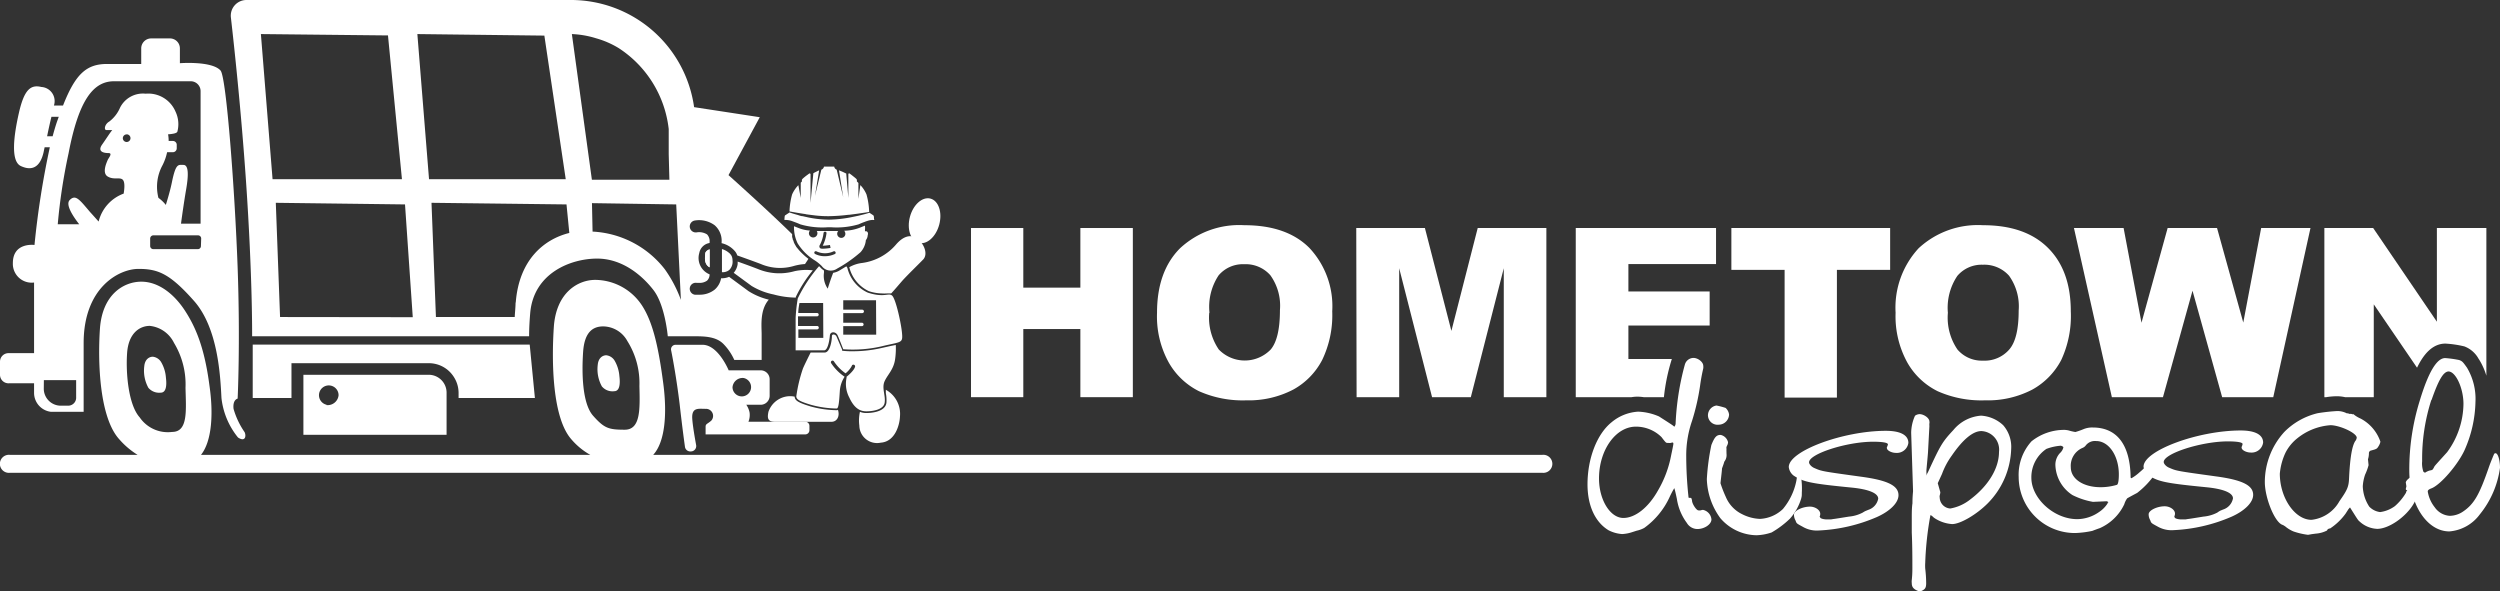 <svg id="Layer_1" data-name="Layer 1" xmlns="http://www.w3.org/2000/svg" viewBox="0 0 293.51 69.43"><rect x="0" y="0" width="293.51" height="69.43" fill="#333333" stroke="none"/><defs><style>.cls-1{fill:#fff;}</style></defs><path class="cls-1" d="M181.09,55.51a1.06,1.06,0,1,0,0-2.11H76.69c1.43-1.56,1.62-4.92,1.2-8.23-.58-4.5-1.26-7.37-2.52-9.31a6.62,6.62,0,0,0-5.49-3c-2,0-4.59,1.46-4.86,5.55S64.84,49.08,67.1,51.6a8.11,8.11,0,0,0,2.2,1.8H23.6c1.29-1.62,1.46-4.86,1-8.06-.58-4.5-1.62-6.92-2.88-8.86s-3.09-3.41-5.13-3.41-4.59,1.47-4.86,5.56S11.71,49.05,14,51.57a9.4,9.4,0,0,0,2.15,1.83h-15a1.06,1.06,0,1,0,0,2.11ZM68.46,41.32c.16-2.38,1.18-3,2.37-3a3.28,3.28,0,0,1,2.83,1.73,9.28,9.28,0,0,1,1.41,5.27c.06,2.64.17,5.13-1.72,5.13s-2.4-.16-3.71-1.63S68.3,43.69,68.46,41.32Zm-53.54.17c.15-2.38,1.48-3.23,2.67-3.23a3.58,3.58,0,0,1,2.84,2,9.41,9.41,0,0,1,1.35,5.27c.06,2.64.32,5.18-1.57,5.18A4,4,0,0,1,16.4,49C15.09,47.55,14.76,43.86,14.92,41.49Z"/><path class="cls-1" d="M18.87,46.1c.65,0,.72-.87.61-1.76a4.2,4.2,0,0,0-.54-1.79,1.31,1.31,0,0,0-1-.67c-.41,0-.92.29-1,1.1a4.19,4.19,0,0,0,.48,2.55A1.66,1.66,0,0,0,18.87,46.1Z"/><path class="cls-1" d="M62.8,46.73l-.61-6.27H29.67v6.27h4.55V42.64H50.34a3.47,3.47,0,0,1,2.59,1.15,3.63,3.63,0,0,1,.48.68,3.45,3.45,0,0,1,.43,1.66v.6Z"/><path class="cls-1" d="M72.11,45.93c.65,0,.72-.87.61-1.76a4.25,4.25,0,0,0-.54-1.79,1.31,1.31,0,0,0-1-.67c-.41,0-.92.29-1,1.1a4.19,4.19,0,0,0,.48,2.55A1.61,1.61,0,0,0,72.11,45.93Z"/><path class="cls-1" d="M82.84,50.1V51h11.7a.49.49,0,0,0,.49-.49V50a.49.49,0,0,0-.49-.49H87.87A2.12,2.12,0,0,0,88,48.41a2.55,2.55,0,0,0-.38-.89h1.74a1.06,1.06,0,0,0,1-1.06V44.54a1.05,1.05,0,0,0-1-1.06H85.55s-1.23-3-3.07-3H79.32a.53.53,0,0,0-.53.63c.22,1.08.65,3.45,1,6.31.3,2.66.52,4.28.63,5.06A.63.63,0,0,0,81,53h.11a.63.63,0,0,0,.62-.74c-.16-.88-.41-2.31-.46-3.15C81.21,47.8,82,48,82.85,48a.83.83,0,0,1,.67,1.37C83.08,49.78,82.84,49.74,82.84,50.1Zm4.47-5.72A1.09,1.09,0,1,1,86,45.46,1.19,1.19,0,0,1,87.31,44.38Z"/><path class="cls-1" d="M1.07,45H4v1.16A2.24,2.24,0,0,0,6,48.35H9.82V40.28c0-6.54,4.16-8.71,6.44-8.71s3.67.54,6.52,3.76S25.87,44.25,26,46.72a8.88,8.88,0,0,0,1.94,4.64c.83.56,1-.12.78-.62A9.26,9.26,0,0,1,27.42,48c-.12-1.09.48-1.2.48-1.2s.32-6.45,0-15.37-1.32-22.33-2-23.14c-1-1.16-4.78-.87-4.78-.87V5.69a1.17,1.17,0,0,0-1.17-1.18h-2.2a1.17,1.17,0,0,0-1.17,1.18V7.51h-4c-2.4,0-3.71,1.13-5.18,4.88H6.33a1.66,1.66,0,0,0-1.48-2.18c-1.24-.3-2,.29-2.62,3s-1,5.71.21,6.28,2.25.27,2.68-1.63q.06-.3.12-.57h.61a100.83,100.83,0,0,0-1.8,11.47s-2.54-.35-2.54,2.13A2.21,2.21,0,0,0,4,33.17v8.29h-3a1,1,0,0,0-1,1V44A1,1,0,0,0,1.07,45Zm13.8-29.23a.45.45,0,0,1,.45.45.45.45,0,1,1-.9,0A.45.45,0,0,1,14.87,15.78Zm8.72,13.11a.36.36,0,0,1-.37.37H18a.37.37,0,0,1-.37-.37V28a.38.38,0,0,1,.37-.37h5.25a.37.37,0,0,1,.37.37ZM13.39,9.54h9a1.16,1.16,0,0,1,1.16,1.16V26.26h-2.3c.1-.76.35-2.54.6-4,.32-1.84.27-2.9-.32-2.9s-.88-.23-1.34,2c-.17.85-.45,1.82-.72,2.7a4.28,4.28,0,0,0-.87-.83,5.27,5.27,0,0,1,.49-3.85,6.33,6.33,0,0,0,.53-1.51h.68a.46.46,0,0,0,.45-.46V17a.45.45,0,0,0-.45-.45H19.8a3.71,3.71,0,0,0-.07-.78c.67-.05,1-.14,1.09-.3a3.42,3.42,0,0,0-.22-2.38A3.47,3.47,0,0,0,17.1,11a3,3,0,0,0-3,1.63,4.06,4.06,0,0,1-1.27,1.64c-.56.32-.64,1-.34,1h.69c-.3.36-.6.86-1.19,1.7s.19,1,.74,1,0,.59-.09.82-.71,1.5,0,1.93,1.42.05,1.76.37.16,1.35.12,1.64a4.68,4.68,0,0,0-2.94,3.28c-.24-.26-.55-.62-1-1.11-1.25-1.47-1.7-2.11-2.39-1.42-.52.51.31,1.82,1.11,2.85H6.78A66.57,66.57,0,0,1,8.05,18C9.26,11.65,11,9.54,13.39,9.54ZM5.53,16c.16-.78.31-1.48.51-2.29H6.9l-.21.58c-.18.53-.35,1.11-.51,1.71ZM5.15,44.63H8.94v2a.94.94,0,0,1-.95,1H7.14a2,2,0,0,1-2-2Z"/><path class="cls-1" d="M35.62,44v7.05H52.43v-5A2.1,2.1,0,0,0,50.34,44Zm2.72,3.52a1.15,1.15,0,1,1,1.41-1.11A1.29,1.29,0,0,1,38.34,47.56Z"/><path class="cls-1" d="M98.28,48.16a12,12,0,0,1-3.11-.44c-1.3-.4-1.87-.66-1.87-1.15a2.61,2.61,0,0,0-1.08,0,2.72,2.72,0,0,0-2,1.77c-.16.78-.08,1.18.78,1.18h6.62c.65,0,1-.65.76-1.4A.28.28,0,0,1,98.28,48.16Z"/><path class="cls-1" d="M104,45.76c0,.13,0,.26,0,.39a4.3,4.3,0,0,1,.07,1.14c-.15,1.15-2,1.2-2.34,1.2a1.91,1.91,0,0,1-.77-.14,4.63,4.63,0,0,0-.07,1.62,2.08,2.08,0,0,0,2.52,2c1.68-.12,2.21-2.08,2.25-3.07A3.24,3.24,0,0,0,104,45.76Z"/><ellipse class="cls-1" cx="108.53" cy="25.91" rx="2.69" ry="1.78" transform="translate(55.45 124.05) rotate(-75.01)"/><path class="cls-1" d="M104.61,40.61l-1.12.25a15.11,15.11,0,0,1-3.4.38A8.82,8.82,0,0,1,99,41.19h-.12l0-.11s-.45-1.07-.66-1.55a.41.41,0,0,0-.36-.26.18.18,0,0,0-.19.19c0,.45-.19,1.93-.86,1.93H95.17c-.29.59-.69,1.38-.9,1.87a17.38,17.38,0,0,0-.78,3.27c0,.37.42.61,1.74,1a11.88,11.88,0,0,0,3,.43c.25,0,.3-1,.37-2.07a3.47,3.47,0,0,1,.56-1.66,5.65,5.65,0,0,1-1.59-1.61.2.2,0,0,1,.08-.26.2.2,0,0,1,.27.09,5.23,5.23,0,0,0,1.35,1.38,2.83,2.83,0,0,0,.73-.86.19.19,0,0,1,.24-.15.2.2,0,0,1,.15.23c-.1.43-.83,1.06-1,1.18h0a.49.49,0,0,1,0,.13,3.41,3.41,0,0,0,.33,2.33c.63,1.37,1.37,1.6,2,1.6s2-.15,2.14-1-.37-1.73,0-2.54,1.11-1.4,1.25-2.73a9.29,9.29,0,0,0,.06-1.52Z"/><path class="cls-1" d="M107.65,28s-1-.93-2.41.66a6.35,6.35,0,0,1-4,2.21,4,4,0,0,0-1.53.5h0A4.23,4.23,0,0,0,102,34.18a5.2,5.2,0,0,0,1.53.27,4.52,4.52,0,0,0,.58,0l.32,0,.2,0c.39-.42.88-1,1.34-1.53.67-.73,1.8-1.82,2.41-2.45S108.49,28.56,107.65,28Z"/><path class="cls-1" d="M86,30.55a1.56,1.56,0,0,1,0,.37,1.38,1.38,0,0,1-.33.72.9.9,0,0,1-.19.15.34.34,0,0,1-.12.06,1.19,1.19,0,0,1-.45.11h-.15V29.24a2.2,2.2,0,0,1,.82.44,1,1,0,0,1,.22.23.67.67,0,0,1,.09.14A1.16,1.16,0,0,1,86,30.55Z"/><path class="cls-1" d="M83.31,29.27v2.12c-.54-.32-.6-.83-.51-1.62C82.83,29.51,83.07,29.36,83.31,29.27Z"/><path class="cls-1" d="M93.43,34.94l0-.08h0a15.12,15.12,0,0,1,2-3.12,6.17,6.17,0,0,0-1.56,0,4.9,4.9,0,0,0-.63.11,6.55,6.55,0,0,1-4.27-.27c-.7-.27-1.65-.62-2.37-.87a1.82,1.82,0,0,1,0,.32,2,2,0,0,1-.46,1l2.1,1.54a8,8,0,0,0,2.58,1A10.45,10.45,0,0,0,93.43,34.94Z"/><path class="cls-1" d="M101.71,27.15l-.16,0,0-.16a2.4,2.4,0,0,0,0-.5l-.65.26a5.43,5.43,0,0,1-1.79.34.55.55,0,0,1,.14.35.48.48,0,0,1-.48.49.49.49,0,0,1-.48-.49.5.5,0,0,1,.12-.32H97.16c-.45,0-.88,0-1.27,0a.5.5,0,0,1,.08.26.49.49,0,1,1-1,0,.52.52,0,0,1,.12-.31,4.46,4.46,0,0,1-1.36-.31l-.51-.2a4.33,4.33,0,0,0,.42,2,6.25,6.25,0,0,0,2,2,4.73,4.73,0,0,1,.85.69,1.31,1.31,0,0,0,1.8.28l0,0a15.29,15.29,0,0,0,2.75-1.93,2.46,2.46,0,0,0,.61-1.34v-.06l0,0a1,1,0,0,0,.22-.57C102,27.23,101.72,27.15,101.71,27.15Zm-5.45,1.6a4,4,0,0,0,.43-1.41.18.18,0,0,1,.35,0,4.65,4.65,0,0,1-.45,1.51,6.3,6.3,0,0,0,.85-.09l.07.35a7.39,7.39,0,0,1-.86.09c-.22,0-.36,0-.43-.16A.3.3,0,0,1,96.26,28.75ZM98,29.83a2.75,2.75,0,0,1-1.15.25,2.48,2.48,0,0,1-1.15-.26.18.18,0,0,1-.08-.24.19.19,0,0,1,.24-.07,2.35,2.35,0,0,0,2,0,.17.17,0,0,1,.23.09A.16.16,0,0,1,98,29.83Z"/><path class="cls-1" d="M94.59,25.15l.36.05.81.1a13.3,13.3,0,0,0,1.55.08,22,22,0,0,0,2.28-.16h.08l1-.13h0l1.37-.2a.13.13,0,0,1,0-.06,8.48,8.48,0,0,0-.31-2,3.72,3.72,0,0,0-.72-1.1l-.23,1.62V21.48l-.17-.17a.27.27,0,0,1,0-.16s0-.08-.12-.19-.33-.27-.49-.4l-.19-.14-.11-.08-.1.06,0,2.84-.25-2.87-.14-.06A6.19,6.19,0,0,0,98.5,20L99,23.15l-.77-3.23h0a.47.47,0,0,1-.29-.36H96.74a.48.48,0,0,1-.31.36h0L95.68,23l.49-3c-.19.08-.4.19-.6.29l-.08.05-.33,3.48V20.41l-.11-.06-.11.07-.19.14c-.17.13-.35.27-.49.4s-.12.2-.12.21a.19.19,0,0,1,0,.14s0,0-.13.14l0,1.79-.28-1.5A3.78,3.78,0,0,0,93,22.82a8.48,8.48,0,0,0-.31,2h0c.64.12,1.28.23,1.92.32Z"/><path class="cls-1" d="M102.61,25.72c0-.2,0-.4-.11-.46l-.42-.28s0,0,0,0h0c-.3.09-.6.18-.91.25l-.35.09h0l-.62.13h0l-.45.09a14.92,14.92,0,0,1-2.41.25,12.67,12.67,0,0,1-2.39-.25h0l-.72-.16c-.21,0-.42-.1-.63-.16h0c-.31-.08-.62-.18-.93-.28a.08.08,0,0,1-.05.05l-.42.28c-.08,0-.09.26-.1.46a.18.18,0,0,0,0,.09h.19a2.59,2.59,0,0,1,.65.12l.19.07.19.07c.19.07.4.15.64.26a9.18,9.18,0,0,0,3.25.34h.34a9.18,9.18,0,0,0,3.25-.34c.27-.12.49-.21.69-.28l.18-.07.19-.06a2.07,2.07,0,0,1,.61-.11.43.43,0,0,0,.19,0Z"/><path class="cls-1" d="M94.61,30.15c-.19-.16-.38-.34-.57-.53l-.2-.21L93.5,29l-.18-.31a2.09,2.09,0,0,1-.14-.3c0-.1-.08-.2-.11-.3s0-.16-.07-.23l0-.16c0-.06,0-.11,0-.16v-.05c-2.87-2.82-7.47-6.93-7.47-6.93l3.67-6.8-7.71-1.18A14.6,14.6,0,0,0,67,0H28.91a1.84,1.84,0,0,0-1.8,2.07c.4,3.49,1.2,10.94,1.77,19.16.78,11.36.72,18.25.72,18.25H62.12c0-1,.06-1.9.13-2.74.41-4.69,4.77-6.38,7.85-6.38s5.4,2.11,6.63,3.71c1.36,1.77,1.67,5.41,1.67,5.41h3.19c1.19,0,2.53.05,3.37.93a6.47,6.47,0,0,1,1.25,1.85h3.21v-3c0-1-.23-2.85.84-4.08a7.8,7.8,0,0,1-2.38-1L85.6,32.5a2.18,2.18,0,0,1-.88.17h-.06A2.32,2.32,0,0,1,83.91,34a2.82,2.82,0,0,1-1.82.6,4.84,4.84,0,0,1-.52,0,.71.71,0,0,1-.58-.82.7.7,0,0,1,.81-.57l.29,0a1.49,1.49,0,0,0,.92-.26,1,1,0,0,0,.3-.74A2.07,2.07,0,0,1,82.1,29.7a1.45,1.45,0,0,1,1.21-1.17v-.12a1.14,1.14,0,0,0-.3-.89,1.75,1.75,0,0,0-1.21-.24.7.7,0,1,1-.23-1.39,3.08,3.08,0,0,1,2.34.56,2.42,2.42,0,0,1,.81,2v.1a2.89,2.89,0,0,1,1.61,1,1.54,1.54,0,0,1,.23.44c.73.26,1.91.68,2.75,1a5.76,5.76,0,0,0,3.84.25A6.37,6.37,0,0,1,94.51,31c.13-.19.27-.4.4-.61h0ZM30.63,4l14.92.16,1.64,16.88H32Zm2.25,33.22-.5-13.41L47.55,24l.91,13.24ZM49,4l14.91.18,2.51,16.86H50.37Zm11.53,31.5c0,.54-.07,1.13-.1,1.72H51.18l-.52-13.41L66.51,24l.33,3.35s0,0,0,0C63.89,28.08,60.93,30.48,60.55,35.54ZM67.14,4A10.94,10.94,0,0,1,70,4.5a10.52,10.52,0,0,1,2.64,1.15,13.07,13.07,0,0,1,5.87,9.5c0,.48,0,1,0,1.47l0,1.48.08,3H69.49ZM78.05,31.61a11.46,11.46,0,0,0-8.48-4.42l-.07-3.34,9.89.15.55,11.21A15,15,0,0,0,78.05,31.61Z"/><path class="cls-1" d="M83.31,31.39V29.27c-.24.09-.48.24-.51.5C82.71,30.56,82.77,31.07,83.31,31.39Z"/><path class="cls-1" d="M105.91,39.23c-.07-1.11-.74-4.17-1.18-4.53s-.88.29-2.84-.34a4.29,4.29,0,0,1-2.4-2.89.69.69,0,0,0-.13-.2l-.79.48,0,0a2.09,2.09,0,0,1-.75.28l0,0c-.36.92-.64,1.86-.64,1.86a2.65,2.65,0,0,1-.45-1.82,1.22,1.22,0,0,0,0-.32,1.89,1.89,0,0,1-.46-.4l-.11-.1a17.13,17.13,0,0,0-2.5,3.79h0a20.06,20.06,0,0,0-.25,2.27c0,.76,0,1.78,0,2.31h0c0,.87,0,1.51,0,1.51h3.35c.44,0,.63-1.24.67-1.74s.7-.5.92,0S99,41,99,41a15,15,0,0,0,4.46-.33C105.73,40.11,106,40.33,105.91,39.23Zm-9.25.44H93.73c0-.24,0-.59,0-1h2.2a.2.2,0,1,0,0-.4H93.69c0-.32,0-.64,0-.93a1.41,1.41,0,0,1,0-.2h2.23a.2.2,0,0,0,.2-.2.19.19,0,0,0-.2-.19h-2.2c0-.45.09-.88.14-1.18h2.78Zm6.21-.38H99v-1h2.19a.2.2,0,0,0,0-.4H99V36.76h2.23a.2.2,0,0,0,0-.4H99V35.25h3.85Z"/><path class="cls-1" d="M114,26.77h6.14v7h6.7V26.77H133V46.63h-6.16v-8h-6.7v8H114Z"/><path class="cls-1" d="M135.84,36.71q0-4.86,2.71-7.57a10.2,10.2,0,0,1,7.54-2.7c3.3,0,5.85.88,7.63,2.66a10,10,0,0,1,2.69,7.45,12.13,12.13,0,0,1-1.18,5.71,8.37,8.37,0,0,1-3.38,3.47A11.27,11.27,0,0,1,146.33,47a12.61,12.61,0,0,1-5.56-1.07,8.37,8.37,0,0,1-3.56-3.38A11.17,11.17,0,0,1,135.84,36.71Zm6.13,0a6.64,6.64,0,0,0,1.12,4.32,4.24,4.24,0,0,0,6.1,0q1.08-1.29,1.08-4.62a6.12,6.12,0,0,0-1.13-4.1,3.86,3.86,0,0,0-3.07-1.29,3.73,3.73,0,0,0-3,1.31A6.69,6.69,0,0,0,142,36.74Z"/><path class="cls-1" d="M159.23,26.77h8.06l3.11,12.08,3.09-12.08h8.06V46.63h-5V31.49l-3.87,15.14h-4.55l-3.86-15.14V46.63h-5Z"/><path class="cls-1" d="M203.27,26.77h18.64v4.91h-6.25v15h-6.14v-15h-6.25Z"/><path class="cls-1" d="M222.55,36.71a10.27,10.27,0,0,1,2.71-7.57,10.23,10.23,0,0,1,7.55-2.7c3.3,0,5.84.88,7.63,2.66s2.68,4.26,2.68,7.45A12.26,12.26,0,0,1,242,42.26a8.43,8.43,0,0,1-3.38,3.47A11.27,11.27,0,0,1,233.05,47a12.61,12.61,0,0,1-5.56-1.07,8.34,8.34,0,0,1-3.57-3.38A11.27,11.27,0,0,1,222.55,36.71Zm6.14,0a6.64,6.64,0,0,0,1.12,4.32,3.75,3.75,0,0,0,3,1.31,3.82,3.82,0,0,0,3.06-1.28Q237,39.8,237,36.47a6.18,6.18,0,0,0-1.13-4.1,3.89,3.89,0,0,0-3.07-1.29,3.74,3.74,0,0,0-3,1.31A6.7,6.7,0,0,0,228.69,36.74Z"/><path class="cls-1" d="M243.49,26.77h5.83l2.1,11.12,3.07-11.12h5.8l3.08,11.1,2.1-11.1h5.79l-4.37,19.86h-6l-3.48-12.5-3.47,12.5h-6Z"/><path class="cls-1" d="M196.57,50.06c.07,0,.11-.14.15-.26a31.22,31.22,0,0,1,1.09-7,1.07,1.07,0,0,1,1-.78c.56,0,1.16.5,1.16.92a1.28,1.28,0,0,1,0,.31,21.12,21.12,0,0,0-.38,2.08,26.23,26.23,0,0,1-.94,4.09,12.37,12.37,0,0,0-.68,4.17,45.34,45.34,0,0,0,.26,4.69c0,.17,0,.17.27.17.07,0,.11.11.15.31,0,.39.52,1.16.75,1.16a1,1,0,0,0,.26,0,1.22,1.22,0,0,1,.27-.06,1.25,1.25,0,0,1,1,1.12c0,.58-.82,1.13-1.65,1.13a1.45,1.45,0,0,1-1.24-.72,6.28,6.28,0,0,1-1.17-2.83c-.11-.5-.19-.92-.3-1.25a9.9,9.9,0,0,0-.53,1,9.19,9.19,0,0,1-3,3.67,3.38,3.38,0,0,1-.9.33l-.53.17a4.39,4.39,0,0,1-1.17.22,4.12,4.12,0,0,1-1.58-.44c-1.58-.95-2.48-2.89-2.48-5.4,0-3,1.09-5.89,2.82-7.28a5.34,5.34,0,0,1,3.13-1.25,6.75,6.75,0,0,1,2.44.56c1.73,1.11,1.73,1.11,1.81,1.25ZM196.19,52a2.36,2.36,0,0,1-.38,0c-.22,0-.22,0-.75-.69a4.27,4.27,0,0,0-3-1.22c-2.37,0-4.33,2.75-4.33,6.08,0,2.53,1.32,4.64,2.86,4.64,1.39,0,2.94-1.22,4.06-3.22a12.84,12.84,0,0,0,1.55-4.14c.15-.7.26-1.25.26-1.34s0-.16-.15-.16A.33.33,0,0,0,196.19,52Z"/><path class="cls-1" d="M202.7,53.28a1.24,1.24,0,0,1-.26.92l-.08.27-.19.53c0,.17-.07.73-.18,1.73a14.45,14.45,0,0,0,.64,1.64,3.93,3.93,0,0,0,1.91,2,5,5,0,0,0,2.07.55,4.17,4.17,0,0,0,2.71-1.16,7.47,7.47,0,0,0,1.58-3.31c.12-.75.12-.75.27-.84a2.09,2.09,0,0,1,.26.25,8.91,8.91,0,0,1,.11,2c0,.36,0,.36-.07.66a6.25,6.25,0,0,1-1.32,2.37A10.91,10.91,0,0,1,208,62.51a6,6,0,0,1-1.81.33,5.71,5.71,0,0,1-4.21-2,8.15,8.15,0,0,1-1.59-4.59,26.87,26.87,0,0,1,.53-4c.38-.94.6-1.19,1.09-1.19a1.14,1.14,0,0,1,.87.86.93.93,0,0,1-.11.39.66.66,0,0,0-.08.22.15.15,0,0,0,0,.11.18.18,0,0,1,0,.11.12.12,0,0,1,0,.09Zm-.11-5.39a1.25,1.25,0,0,1,.41.78,1.23,1.23,0,0,1-1.2,1.19,1.13,1.13,0,0,1-1.28-1.08,1.17,1.17,0,0,1,1-1.17A8.83,8.83,0,0,1,202.59,47.89Z"/><path class="cls-1" d="M213.69,60.73c0,.11.26.22.68.25l.37,0,.23,0,.3-.05c.08,0,.75-.11,1.81-.28a4.25,4.25,0,0,0,1.61-.47A3.09,3.09,0,0,1,219,60l.34-.14a1.72,1.72,0,0,0,1.17-1.31c0-.64-1.09-1.11-3.16-1.31-4.78-.47-5.65-.66-6.78-1.41a1.47,1.47,0,0,1-.56-1c0-1.89,6.4-4.25,11.4-4.25,1.7,0,2.64.5,2.64,1.42a1.36,1.36,0,0,1-1.47,1.17c-.49,0-1.05-.28-1.05-.56a.18.18,0,0,1,0-.11,1.1,1.1,0,0,0,.12-.33c0-.2-.64-.31-1.74-.31-3.08,0-7.52,1.42-7.52,2.42,0,.22.3.55.67.69.83.36.83.36,5.46,1,3.13.42,4.37,1.06,4.37,2.17,0,.89-1,1.89-2.6,2.59a19.3,19.3,0,0,1-6.74,1.55,3.26,3.26,0,0,1-1.91-.44c-.72-.39-.72-.39-.83-.72a1.37,1.37,0,0,1-.19-.7c0-.47,1-.94,1.88-.94.6,0,1.17.38,1.2.8a.77.77,0,0,1-.07.39Z"/><path class="cls-1" d="M226.11,55.84s.15-.2.3-.53c1.43-3.09,1.62-3.42,2.94-4.84a4.64,4.64,0,0,1,3.23-1.67,4.15,4.15,0,0,1,2.6,1.12,3.87,3.87,0,0,1,.94,2.8,9.49,9.49,0,0,1-2.75,6.37c-1.32,1.33-3.23,2.44-4.18,2.44a4.28,4.28,0,0,1-2.14-.75c-.23-.22-.3-.27-.41-.3a37.47,37.47,0,0,0-.61,5.58,5.24,5.24,0,0,0,0,.7,15,15,0,0,1,.11,1.7c0,.61-.15.77-.75,1-.71-.25-.94-.5-.94-1a1.42,1.42,0,0,1,0-.36,12,12,0,0,0,.07-1.33c0-1.31,0-2.64-.07-4.26,0-.77,0-1.36,0-1.77s0-1.14.08-1.64c0-.84.07-1.34.07-1.45l-.22-6.84a5,5,0,0,1,.45-2,1,1,0,0,1,.52-.19c.53,0,1.17.47,1.17.86a.53.53,0,0,1,0,.22,1.41,1.41,0,0,0,0,.31l-.16,3c0,.11-.07.89-.18,2.06a3.48,3.48,0,0,0,0,.58Zm1.39.89.3,1.05s0,.17-.07.39a.55.55,0,0,0,0,.25,1.32,1.32,0,0,0,1.24,1.28,5.21,5.21,0,0,0,2.37-1.08c2.11-1.59,3.35-3.65,3.35-5.56a2.18,2.18,0,0,0-2.07-2.45c-1,0-2.18,1-3.46,2.86A8.85,8.85,0,0,0,228,55.64Z"/><path class="cls-1" d="M253.39,54.64a3.75,3.75,0,0,1-.37,1,9.94,9.94,0,0,1-2.11,2.23c-.68.36-1.13.61-1.17.64a2.25,2.25,0,0,0-.34.69A5.75,5.75,0,0,1,246.54,62s-.33.11-.9.33a11.44,11.44,0,0,1-2,.25A6.6,6.6,0,0,1,237,56a5.86,5.86,0,0,1,1.51-4.19,6.16,6.16,0,0,1,3.76-1.34,2.27,2.27,0,0,1,.75.11,5.71,5.71,0,0,0,.64.14,8.6,8.6,0,0,0,.94-.33,2.67,2.67,0,0,1,1.1-.2c2.82,0,4.36,2,4.44,5.73,0,.14,0,.22.11.22a5.06,5.06,0,0,0,.94-.69,6.5,6.5,0,0,0,1.24-1.34.94.94,0,0,1,.3-.25C253,53.86,253.39,54.42,253.39,54.64Zm-7.67,4.28a8.61,8.61,0,0,1-2.41-.8,4.36,4.36,0,0,1-2-3.53,2,2,0,0,1,.53-1.39,1.33,1.33,0,0,0,.41-.67c0-.08-.19-.2-.34-.2a6.24,6.24,0,0,0-1.65.37,4,4,0,0,0-1.77,3.39c0,2.44,2.67,4.86,5.38,4.86a4.53,4.53,0,0,0,2.56-.83,3.47,3.47,0,0,0,1-1c0-.08.08-.16.12-.16s0,0,0,0-.16-.11-.23-.11Zm-.83-6.64a.89.89,0,0,1-.38.3,2.28,2.28,0,0,0-1.39,2.28c0,1.37,1.47,2.34,3.5,2.34a6.8,6.8,0,0,0,1.92-.28c.15-.08.22-.56.22-1.22,0-2.17-1.16-3.92-2.67-3.92A1.36,1.36,0,0,0,244.89,52.28Z"/><path class="cls-1" d="M255.31,60.73c0,.11.27.22.68.25l.38,0,.22,0,.3-.05c.08,0,.76-.11,1.81-.28a4.31,4.31,0,0,0,1.62-.47,3.09,3.09,0,0,1,.34-.22l.34-.14a1.7,1.7,0,0,0,1.16-1.31c0-.64-1.09-1.11-3.16-1.31-4.78-.47-5.64-.66-6.77-1.41a1.48,1.48,0,0,1-.57-1c0-1.89,6.4-4.25,11.41-4.25,1.69,0,2.63.5,2.63,1.42a1.36,1.36,0,0,1-1.47,1.17c-.49,0-1.05-.28-1.05-.56a.15.15,0,0,1,0-.11,1.3,1.3,0,0,0,.11-.33c0-.2-.64-.31-1.73-.31-3.09,0-7.53,1.42-7.53,2.42,0,.22.3.55.68.69.83.36.83.36,5.46,1,3.12.42,4.36,1.06,4.36,2.17,0,.89-1,1.89-2.6,2.59a19.3,19.3,0,0,1-6.73,1.55,3.3,3.3,0,0,1-1.92-.44c-.72-.39-.72-.39-.83-.72a1.37,1.37,0,0,1-.19-.7c0-.47,1-.94,1.88-.94.61,0,1.17.38,1.21.8a.69.69,0,0,1-.08.39Z"/><path class="cls-1" d="M276.28,48.61l.22.17a3.4,3.4,0,0,0,.64.36,4.83,4.83,0,0,1,2.33,2.72,1.53,1.53,0,0,1-.22.53c-.19.31-.23.33-.87.5a.32.32,0,0,0-.26.33,2.28,2.28,0,0,1-.11.7l.07.69a6.62,6.62,0,0,1-.41,1.12,5.21,5.21,0,0,0-.27,1.36,4.61,4.61,0,0,0,.76,2.39,2.12,2.12,0,0,0,1.28.64,3.78,3.78,0,0,0,1.73-.7,6.44,6.44,0,0,0,1.31-1.58c0-.14.12-.25.16-.25a0,0,0,0,0,0,0l0,0c-.16-.05-.19-.11-.19-.19l.07-.31-.07-.44c0-.25.6-.75.94-.75a1.51,1.51,0,0,1,.79.39,4,4,0,0,0,.11.63,9.45,9.45,0,0,1-.94,2.26c-.9,1.52-2.9,2.91-4.25,2.91a3.23,3.23,0,0,1-2.07-.86c-.19-.16-.19-.16-1.13-1.66l-.19.22-.34.53a7.09,7.09,0,0,1-1.8,1.72c-.15,0-.23.08-.27.08l-.11.17a3.42,3.42,0,0,1-1.32.36l-.45.06-.45.08a8.55,8.55,0,0,1-1.69-.39,3.69,3.69,0,0,1-1-.61l-.23-.14-.15-.06c-.9-.41-2-3.19-2-5a8.74,8.74,0,0,1,2.3-5.89,8.17,8.17,0,0,1,3.91-2.19,21.86,21.86,0,0,1,2.26-.25,2.39,2.39,0,0,1,1.16.27l.16,0a.28.28,0,0,0,.15.06l.18,0a1.57,1.57,0,0,1,.23.06Zm-6.52,2.81a5.2,5.2,0,0,0-1.43,1.72,7.35,7.35,0,0,0-.67,2.47c0,2.84,1.77,5.42,3.72,5.42a4.28,4.28,0,0,0,3.28-2.19c.94-1.34,1.09-1.7,1.13-2.7.11-2.44.37-3.94.79-4.44a.88.88,0,0,0,.11-.31c0-.56-2-1.47-3.09-1.47A7,7,0,0,0,269.76,51.42Z"/><path class="cls-1" d="M293.51,54.92a11,11,0,0,1-2.37,5.47,4.92,4.92,0,0,1-3.57,2c-2.64,0-4.71-3.17-4.71-7.17a27.23,27.23,0,0,1,1.21-8.12c1-3.33,2-5.06,3-5.06a12.39,12.39,0,0,1,1.65.23c.38.14.45.25.91.89a7.15,7.15,0,0,1,1,4,14.6,14.6,0,0,1-1.31,5.75c-.79,1.67-2.71,3.92-3.8,4.4-.42.16-.49.25-.49.41a4,4,0,0,0,.82,1.84,2.31,2.31,0,0,0,1.77,1,2.85,2.85,0,0,0,1.55-.5c1.31-.89,1.92-2,3-5.11.19-.56.38-1,.49-1.28s.12-.25.12-.28.07-.17.15-.17C293.25,53.11,293.51,54,293.51,54.92Zm-8.05-8a22.51,22.51,0,0,0-1.09,7.23,2.9,2.9,0,0,0,.11,1.11c0,.14.19.25.26.22a1.69,1.69,0,0,1,.57-.25c.3-.05.3-.08.49-.44,0-.06.6-.7,1.5-1.7a9.69,9.69,0,0,0,1.92-5.67c0-1.83-.9-3.81-1.77-3.81C286.85,43.66,286.29,44.61,285.46,47Z"/><path class="cls-1" d="M192.28,46.57a5.33,5.33,0,0,1,.7.06h2.37a22.66,22.66,0,0,1,.93-4.48v0h-5.1V38.22h9.54v-4h-9.54V31h10.29V26.77H185V46.63h6.55A4,4,0,0,1,192.28,46.57Z"/><path class="cls-1" d="M274.32,46.52a4.44,4.44,0,0,1,1,.11h3.37V35.73l5.08,7.44c.79-1.63,1.84-2.83,3.34-2.83a12.31,12.31,0,0,1,2.22.33A3.2,3.2,0,0,1,291,42.13l.07.1a7.94,7.94,0,0,1,.84,1.88V26.77H286.1v11l-7.48-11h-5.73V46.63h.21A8.3,8.3,0,0,1,274.32,46.52Z"/></svg>